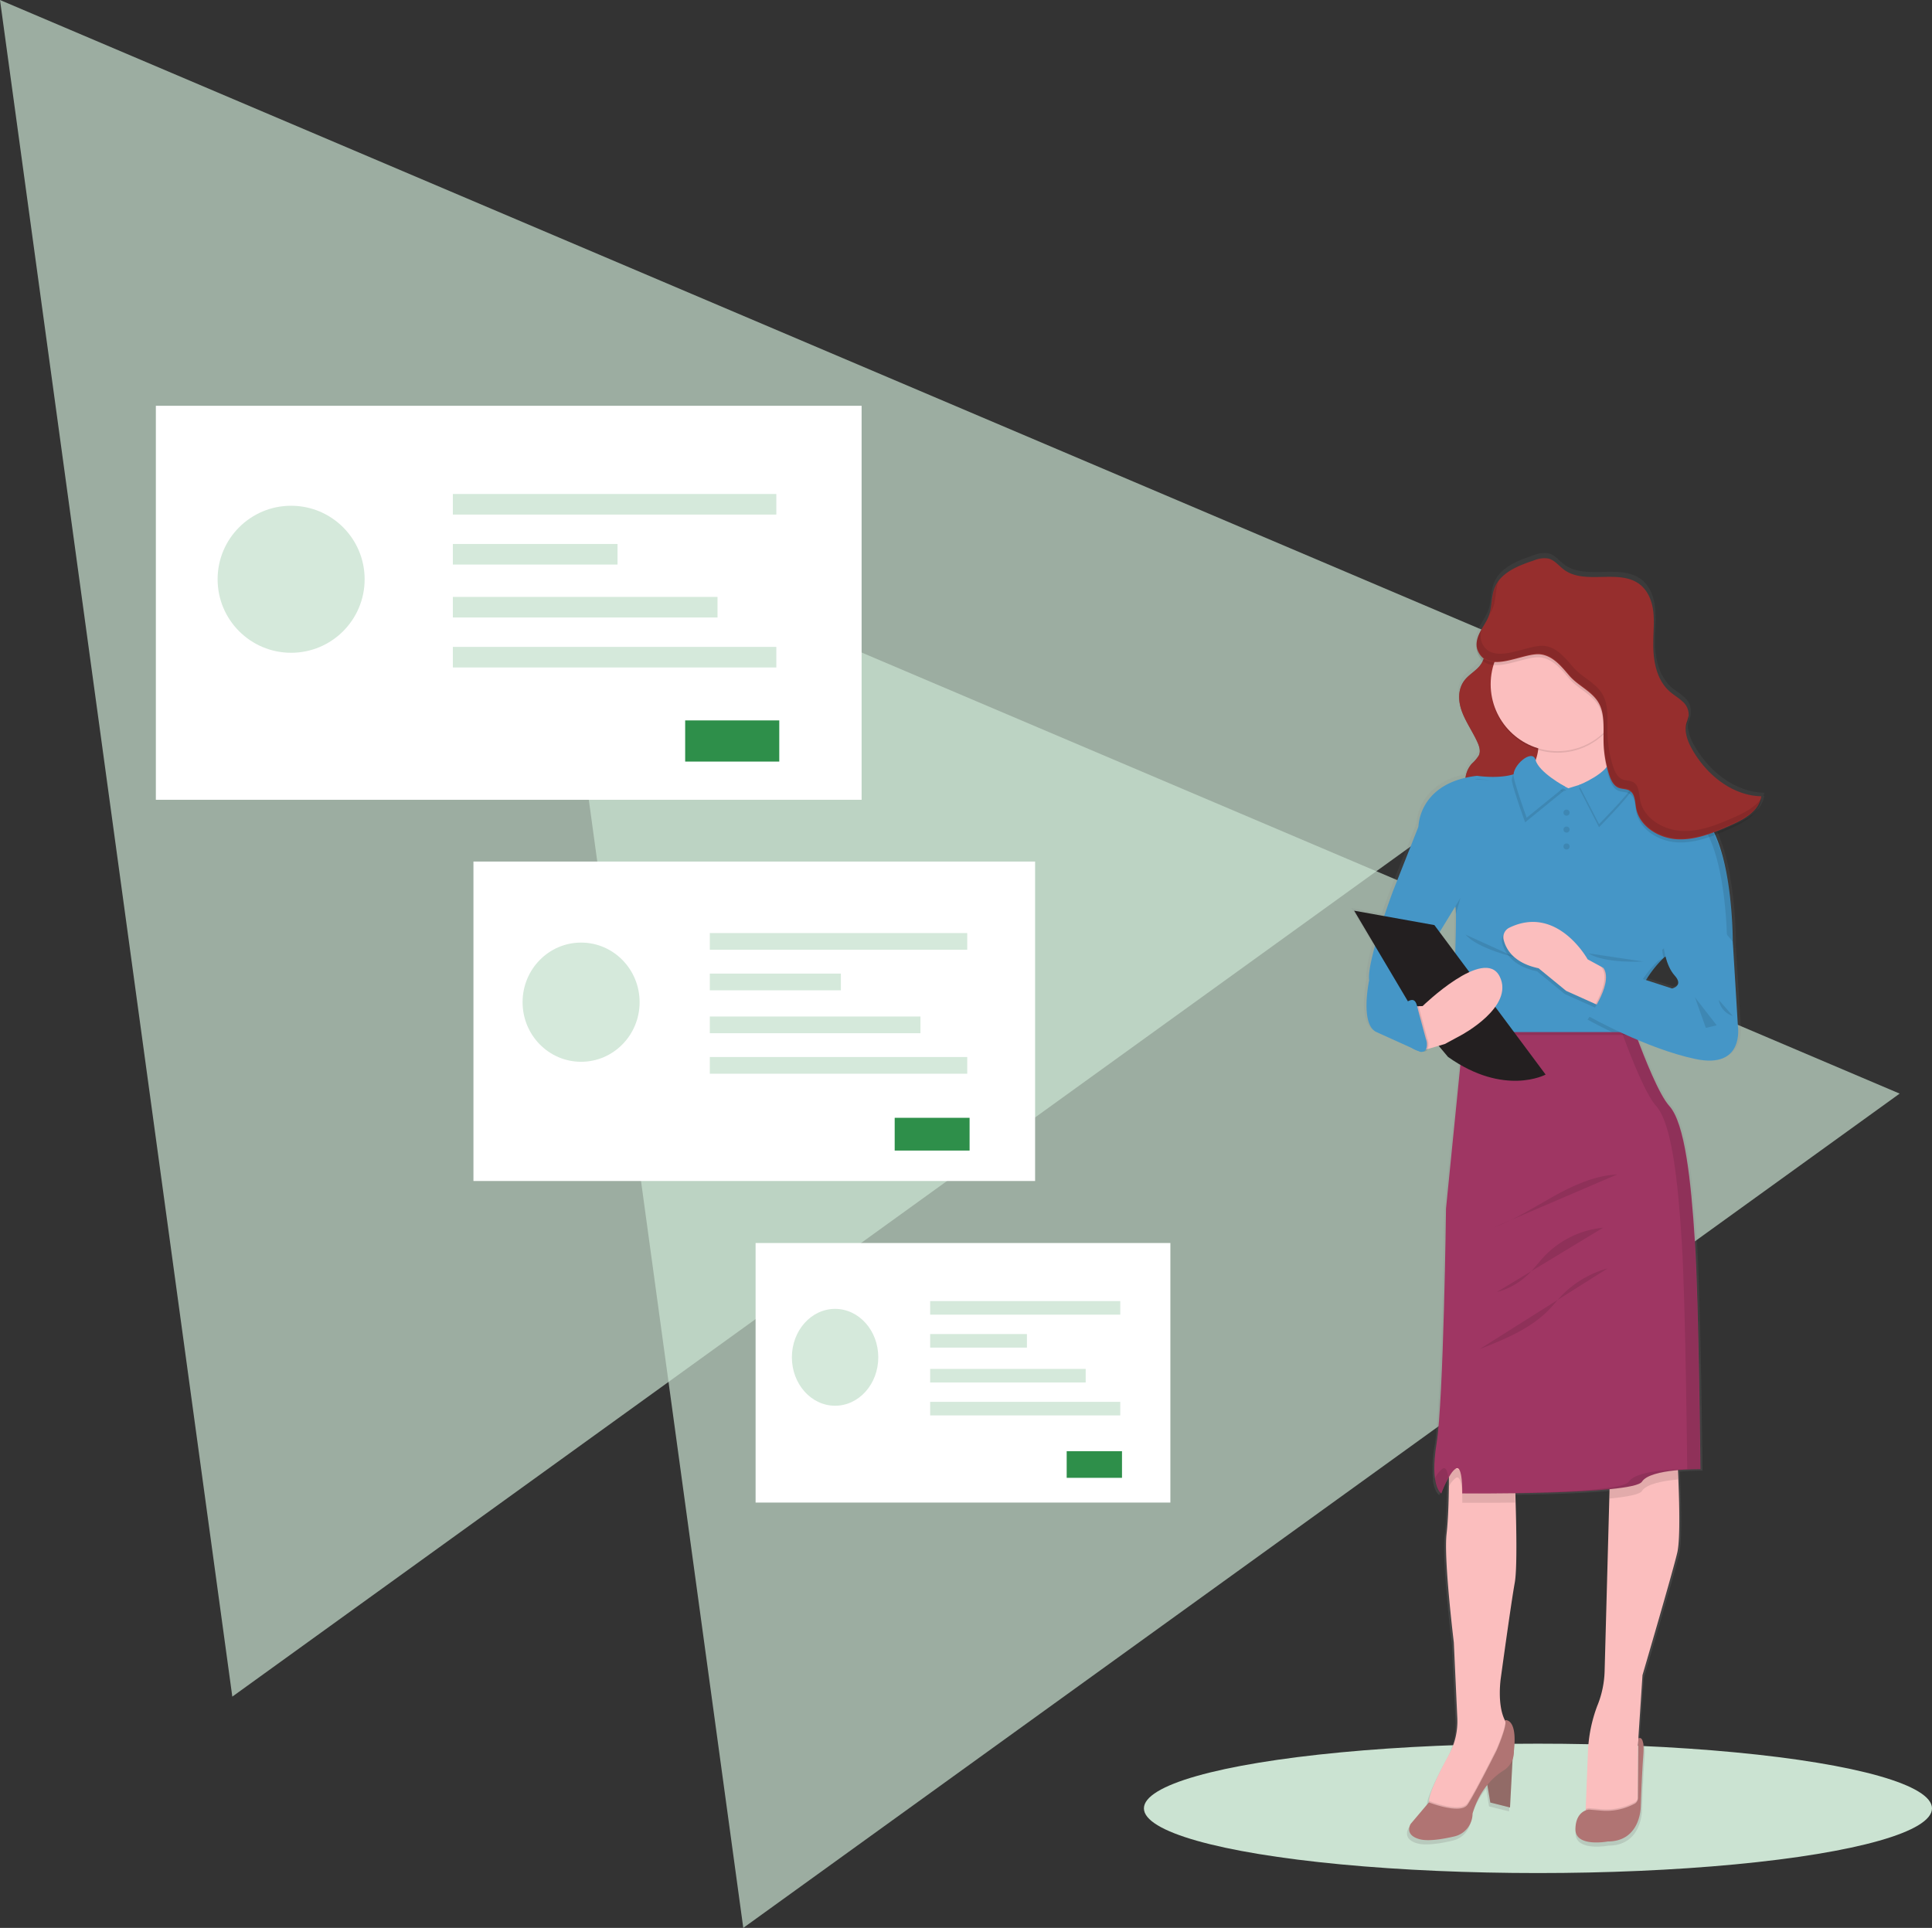 <?xml version="1.0" encoding="UTF-8"?> <svg xmlns="http://www.w3.org/2000/svg" xmlns:xlink="http://www.w3.org/1999/xlink" viewBox="0 0 657 655.65"><rect x="0" y="0" width="657" height="655.65" fill="#333333" stroke="none"/><defs><style>.cls-1,.cls-2{fill:#cbe3d2;}.cls-1{opacity:0.69;}.cls-3{fill:url(#linear-gradient);}.cls-4{fill:#a27772;}.cls-11,.cls-5{isolation:isolate;}.cls-5,.cls-9{opacity:0.1;}.cls-6{fill:#fbbebe;}.cls-7{fill:#b07473;}.cls-8{fill:#9f3663;}.cls-10{fill:#7c5c5c;}.cls-11,.cls-14{fill:#962e2d;}.cls-12{fill:#4596c7;}.cls-13{fill:#231f20;}.cls-15{fill:#fff;}.cls-16{fill:#d5e9db;}.cls-17{fill:#2e8f4a;}</style><linearGradient id="linear-gradient" x1="659.23" y1="-55.19" x2="659.23" y2="384.81" gradientTransform="matrix(1, 0, 0, -1, -129.48, 572.81)" gradientUnits="userSpaceOnUse"><stop offset="0" stop-color="gray" stop-opacity="0.25"></stop><stop offset="0.54" stop-color="gray" stop-opacity="0.12"></stop><stop offset="1" stop-color="gray" stop-opacity="0.1"></stop></linearGradient></defs><g id="Layer_2" data-name="Layer 2"><g id="Layer_1-2" data-name="Layer 1"><polygon class="cls-1" points="0 0 79 577 553 235 0 0"></polygon><polygon class="cls-1" points="187.22 176.96 252.76 655.65 646 371.92 187.22 176.96"></polygon><ellipse class="cls-2" cx="523" cy="615" rx="134" ry="22"></ellipse><path class="cls-3" d="M600,269.61c-9.93-.2-18.69-7.23-23.65-15.77a15.76,15.76,0,0,1-2.39-6.75,7.32,7.32,0,0,1,.27-1.61,18,18,0,0,0,.74-2.47,4.35,4.35,0,0,0,0-1v-.05a5.9,5.9,0,0,0-2.19-4.85c-1.35-1.25-3-2.18-4.37-3.39-4.26-3.76-5.56-9.76-5.64-15.48v-.29c0-2.46.24-4.92.22-7.36a32.25,32.25,0,0,0-.18-4.17c-.4-3.46-1.73-7-4.45-9.2-7.1-5.77-19.05.23-26.4-5.22-1.79-1.32-3.21-3.29-5.4-3.84a9.38,9.38,0,0,0-4.94.64c-5.41,1.78-11.45,4.13-13.57,9.39-1.21,3-.87,6.42-2,9.47-.74,2-2.1,3.79-3.1,5.72a9,9,0,0,0-1.15,4.78,5.57,5.57,0,0,0,.34,2.56,6.56,6.56,0,0,0,1.77,2.57,8.15,8.15,0,0,1-1,1.68c-1.38,1.69-3.5,2.9-4.94,4.57-2.67,3.09-2.57,7.29-1.28,10.9s3.68,6.94,5.31,10.48c.71,1.53,1.29,3.25.54,4.77a13.47,13.47,0,0,1-2.39,2.78,8.74,8.74,0,0,0-2.18,4.83C481.7,267,481.69,280,481.69,280h0l-8.75,22.05s-1.4,3.72-3.05,8.61l-10.37-1.87,7.19,12.05c-1.36,4.91-2.32,9.47-2,11.75,0,0-3.21,15.11,2.5,17.77l12.63,5.69a7.42,7.42,0,0,0,1.75.78l.52.23a1.34,1.34,0,0,0,1.17,0h.2a1.64,1.64,0,0,0,.76-.11,1.35,1.35,0,0,0,.64-.69v-.07l3.79-1.09,3.2,3.79a47.25,47.25,0,0,0,4.25,2.7l-5,49.28s-.81,65.55-3.21,80.48a42,42,0,0,0-.57,11.87l-.09.16c.6,4.21,2.15,5.05,2.15,5.05v-.06l.09.06a41.22,41.22,0,0,1,2.57-5.56V504c-.05,5.57-.22,13.35-.8,18.42-1,8.61,2.5,37.12,2.5,37.12l1.21,26a23.89,23.89,0,0,1-2.95,12.63c-2.85,5.18-6.57,12.48-6.83,15.7a4.69,4.69,0,0,0,0,.53h0L479,621.68s-2.42,3.74,3,5.24c2.93.82,8,0,12-.95a8.07,8.07,0,0,0,6.25-7.84,27.87,27.87,0,0,1,5.13-9.79l1,6,6.8,1.69.88-16.37a7.66,7.66,0,0,0,.47-2.89h0c1.34-11.64-3.16-10.6-3.16-10.6a.67.67,0,0,1,.22.41,3,3,0,0,1-.21-.4h0c-2.75-5.43-1.39-14.41-1.39-14.41s3.57-25.93,4.82-32.78c.89-4.83.52-20.68.23-29.55a9.39,9.39,0,0,0,0-1.07c10.54-.13,23.47-.49,32.54-1.37l0,1.07-1.67,61.26a33.63,33.63,0,0,1-2.38,11.42l-.07.21a49.55,49.55,0,0,0-3.33,16l-.77,19.47V617h0c-1.36.52-3.49,2-3.56,6.41-.09,6.41,11.18,4.26,11.18,4.26,11.27,0,11.36-11.72,11.36-11.72s.36-10.75.89-18-1.7-5.61-1.7-5.61l-.16,20.47V595l.17-2.6v-.07h0l0-.56L559,570.7s10.38-35.19,12-41.93c1.14-4.79.64-19.24.29-27.23a9,9,0,0,0-.06-1.06c3.21-.29,6.07-.32,7.2-.32h.53s-.54-56.5-1.88-77.82-3.49-40.78-8.85-46.65c-3.25-3.54-7.76-14.48-10.84-22.58a112.8,112.8,0,0,0,19.88,6.51c17,3.55,14.67-11.2,14.67-11.2l-1.72-27.89h.11a142.26,142.26,0,0,0-1.87-21.81A64.81,64.81,0,0,0,584,282.85c1.85-.7,3.66-1.48,5.45-2.28,4.62-2,9.82-4.92,10.49-9.9h-.23A7.67,7.67,0,0,0,600,269.61ZM494.62,310h0c0,2.88-.07,7.88-.24,13.41L489,316.16l5.41-8.77Zm74.54,25.52-9-2.89a40.85,40.85,0,0,1,5.56-6.88l.78-.73-.28,0,.43-.39.26-.05-.41.39.49-.1a15.39,15.39,0,0,0,3.06,6.16c3.21,3.54-.88,4.42-.88,4.42Z"></path><polygon class="cls-4" points="514.56 594.77 513.5 614.7 506.8 613.02 505.38 604.73 514.56 594.77"></polygon><polygon class="cls-5" points="514.56 594.77 513.5 614.7 506.8 613.02 505.38 604.73 514.56 594.77"></polygon><path class="cls-6" d="M539.17,617.34l10.22,2.12,7.61-6.67V593.88l.17-2.56v-.08h0l0-.55,1.38-21s10.26-34.93,11.82-41.63c1.13-4.76.64-19.11.29-27-.15-3.25-.29-5.42-.29-5.42l-22.58-5.47-.47,17.37-1.65,60.81a33.52,33.52,0,0,1-2.31,11.32c0,.07-.06.14-.09.2A49.73,49.73,0,0,0,540,595.82l-.77,19.33v.54Z"></path><path class="cls-5" d="M557.15,590.69v.54h0l0-.56Z"></path><path class="cls-5" d="M539.17,617.34l10.22,2.12,7.61-6.67v-1.61a2.11,2.11,0,0,1-1.08,1.73l-.11.06a20.29,20.29,0,0,1-11.49,2.27l-4-.34a4.33,4.33,0,0,0-1.06.26v.53Z"></path><path class="cls-7" d="M555.78,613.47l.11-.05a2.15,2.15,0,0,0,1.1-1.88l.16-20.32s2.21-1.57,1.68,5.57-.88,17.82-.88,17.82-.09,11.65-11.21,11.65c0,0-11.11,2.11-11-4.24s4.62-6.62,4.62-6.62l4,.35A20.28,20.28,0,0,0,555.78,613.47Z"></path><path class="cls-6" d="M485.89,613c.26,4.57,13.76,1.92,13.76,1.92l9.08-17.64s7.59-5.82,3.79-10.94a9.74,9.74,0,0,1-.56-.86v-.06h0a3.23,3.23,0,0,1-.22-.41h0c-2.72-5.4-1.38-14.27-1.38-14.27s3.52-25.75,4.76-32.54c.87-4.8.51-20.53.22-29.34-.12-3.66-.22-6.12-.22-6.12l-22.41-6v6.68c0,5.52-.21,13.25-.79,18.28-1,8.55,2.47,36.86,2.47,36.86l1.19,25.77a23.85,23.85,0,0,1-2.91,12.54c-2.81,5.13-6.47,12.38-6.73,15.59A3.07,3.07,0,0,0,485.89,613Z"></path><path class="cls-5" d="M485.89,613c.26,4.57,13.76,1.92,13.76,1.92l9.08-17.64s7.59-5.82,3.79-10.94a9.74,9.74,0,0,1-.56-.86c-.12,2.68-3.06,9.32-3.06,9.32s-7.5,15-9.88,18.44-12.74-.64-13.12-.79A3.35,3.35,0,0,0,485.89,613Z"></path><path class="cls-7" d="M511.7,585s4.44-1,3.12,10.52h0a7.46,7.46,0,0,1-3.51,6.6c-3.21,2-8.08,6.29-10.55,14.64h0a8,8,0,0,1-6.16,7.78c-4,.93-9,1.75-11.88.94-5.39-1.49-3-5.2-3-5.2l6.18-7.31s10.76,4.23,13.14.78,9.87-18.41,9.87-18.41S513,586,511.7,585Z"></path><path class="cls-5" d="M547.8,492.28l-.46,17.36c6-.59,10.32-1.4,11-2.56,1.59-2.47,7.37-3.5,12.28-3.93-.15-3.25-.28-5.42-.28-5.42Z"></path><path class="cls-5" d="M492.68,505.58a8.23,8.23,0,0,1,2.46-3c2.38-1.32,2.13,8.48,2.13,8.48s7.9.07,18-.06c-.12-3.66-.23-6.12-.23-6.12l-22.4-6S492.71,501.69,492.68,505.58Z"></path><path class="cls-8" d="M490.12,507.91s2.65-7.16,5-8.49,2.13,8.47,2.13,8.47,58.21.53,61.12-4,19.88-4.23,19.88-4.23-.53-56.1-1.86-77.26-3.43-40.49-8.73-46.31c-3.42-3.77-8.29-15.95-11.29-24.08-1.65-4.44-2.73-7.69-2.73-7.69l-55.57,3.17-.44,4.49-5.9,59s-.81,65.13-3.21,79.92S490.12,507.91,490.12,507.91Z"></path><g class="cls-9"><path d="M553.88,503.92c2.91-4.49,19.88-4.23,19.88-4.23s-.53-56.1-1.85-77.26-3.44-40.49-8.74-46.31c-3.42-3.77-8.29-15.95-11.29-24.08-1.38-3.73-2.37-6.6-2.65-7.43l4.31-.24s1.09,3.21,2.73,7.7c3,8.13,7.88,20.31,11.3,24.08,5.29,5.82,7.41,25.13,8.73,46.3s1.85,77.26,1.85,77.26-16.93-.26-19.84,4.24c-2.49,3.85-45.32,4-57.76,4C516.47,507.87,551.63,507.39,553.88,503.92Z"></path><path d="M490.64,499.42c1.07-.6,1.61,1.07,1.87,3.07a42.14,42.14,0,0,0-2.5,5.42s-1.54-.83-2.12-5A9.07,9.07,0,0,1,490.64,499.42Z"></path></g><path class="cls-10" d="M507.29,208.65c-3.85,5.24,0,12.7-4.08,17.8-1.36,1.68-3.46,2.88-4.88,4.54-2.63,3.06-2.53,7.23-1.24,10.83s3.63,6.89,5.24,10.4c.7,1.52,1.29,3.21.54,4.74a13,13,0,0,1-2.36,2.76c-2.65,3-2.73,7.06-1.29,10.56s4.15,6.49,6.84,9.44c1.06,1.16,2.4,2.43,4.16,2.4a5.8,5.8,0,0,0,2.62-.85,27.56,27.56,0,0,0,13.26-15.6A27.89,27.89,0,0,0,525,246.49c-2.24-5.35-6-10.48-6-16.14,0-4.49,2.3-8.77,2.71-13.24.5-5.42-2.72-14.05-9.27-16.42C512.84,204.18,509.24,206,507.29,208.65Z"></path><path class="cls-11" d="M507.29,208.65c-3.85,5.24,0,12.7-4.08,17.8-1.36,1.68-3.46,2.88-4.88,4.54-2.63,3.06-2.53,7.23-1.24,10.83s3.63,6.89,5.24,10.4c.7,1.52,1.29,3.21.54,4.74a13,13,0,0,1-2.36,2.76c-2.65,3-2.73,7.06-1.29,10.56s4.15,6.49,6.84,9.44c1.06,1.16,2.4,2.43,4.16,2.4a5.8,5.8,0,0,0,2.62-.85,27.56,27.56,0,0,0,13.26-15.6A27.89,27.89,0,0,0,525,246.49c-2.24-5.35-6-10.48-6-16.14,0-4.49,2.3-8.77,2.71-13.24.5-5.42-2.72-14.05-9.27-16.42C512.84,204.18,509.24,206,507.29,208.65Z"></path><path class="cls-5" d="M550,399.39c-7.7.4-15,3.71-21.69,7.46s-13.27,8-20.53,10.65"></path><path class="cls-5" d="M545.16,417.53a31.82,31.82,0,0,0-20,9.72c-1.87,2-3.48,4.2-5.43,6.11A24.16,24.16,0,0,1,509,439.42"></path><path class="cls-5" d="M546.74,431.34A34.93,34.93,0,0,0,530.67,441c-1.18,1.29-2.26,2.64-3.45,3.91-6.36,6.87-15.37,10.48-24.09,13.93"></path><path class="cls-6" d="M546.1,239.85a157,157,0,0,0,1.59,18.38c.7,4.34,1.72,8.21,3.17,9.94,4.22,5-20.65,11.77-20.65,11.77l-14.68-11.39s11.64-10.71,6.21-21.16S546.1,239.85,546.1,239.85Z"></path><path class="cls-5" d="M497.61,352h58.75c-1.64-4.44-2.73-7.7-2.73-7.7l-55.56,3.18Z"></path><path class="cls-12" d="M493.83,351h62.8c-1.76-6.31,0-12.15,2.51-16.67a37.39,37.39,0,0,1,6.58-8.53l.43-.39,21.93-4.86,1.18-.26s.18-39.87-13.94-45.34a82.57,82.57,0,0,1-22.58-12.87l-19.4,6-14.29-7.24c-4.58,4.94-16.75,3-16.75,3-19.94,2.3-19.94,17.32-19.94,17.32S494,308.3,494.89,308.3,493.83,351,493.83,351Z"></path><path class="cls-5" d="M515.51,325.64s-12.82-2.84-17.17-7.81"></path><path class="cls-5" d="M580.09,310.76,565.23,323a25.12,25.12,0,0,0,.49,2.86l.43-.39,21.93-4.86Z"></path><path class="cls-5" d="M539.86,346.75s3.26,1.83,8.24,4.23h8.53c-1.76-6.31,0-12.15,2.51-16.67l-15-4.87C549.22,334.22,539.86,346.75,539.86,346.75Z"></path><path class="cls-12" d="M491.18,276.37l-8.82,4.76L473.72,303s-9,24-8.12,30.35c0,0-3.2,15,2.47,17.63l14.7,6.65a1.36,1.36,0,0,0,1.76-1.88c-2.09-4-4.4-10.17-.76-13.59l-4.23-8.81,15.35-25.06,5.13-8.64Z"></path><path class="cls-5" d="M510.82,320.63c.77,3.12,3.35,7.91,11.88,9.71l9.39,7.7,10,4.49,4.06,1.84,1.72-12.43-3.92-2.15-4.55-2.49s-10.26-18.64-26.58-10.77A3.62,3.62,0,0,0,510.82,320.63Z"></path><path class="cls-6" d="M511.33,319.57c.75,3.12,3.33,7.91,11.87,9.72l9.39,7.69,10,4.49,4.06,1.84,1.72-12.43-3.92-2.15-4.56-2.48s-10.26-18.65-26.57-10.78A3.6,3.6,0,0,0,511.33,319.57Z"></path><circle class="cls-5" cx="529.67" cy="233.24" r="22.75"></circle><circle class="cls-6" cx="529.67" cy="232.71" r="22.75"></circle><path class="cls-5" d="M543.77,281.33,536.93,268s10-4,10.75-8.74,9.58,5.5,7.69,8.88S543.77,281.33,543.77,281.33Z"></path><path class="cls-12" d="M543.77,280.27,536.93,267s10-4,10.75-8.74,9.58,5.51,7.69,8.88S543.77,280.27,543.77,280.27Z"></path><path class="cls-13" d="M487.78,314.61l37.83,50.84s-14,7.58-33.19-6l-8.29-9.88-23.64-39.86Z"></path><path class="cls-6" d="M480.34,342.25l3.43-.09s21-20.42,26.2-10.1-13.1,20-13.1,20l-5.55,3L484,357.2,479.41,351Z"></path><path class="cls-5" d="M485.41,353.28a5.09,5.09,0,0,1,.09,3.56,1.46,1.46,0,0,1-.64.68,1.6,1.6,0,0,1-.75.11,7.24,7.24,0,0,1-4.74-2.36,21.61,21.61,0,0,1-3.08-4.44c-.94-1.64-1.92-3.45-1.57-5.3.37-2,2.18-3.44,3.9-4.58,3.49-2.3,3.58.39,4.37,3.36Z"></path><path class="cls-12" d="M484.88,353.28a5,5,0,0,1,.09,3.56,1.43,1.43,0,0,1-.65.68,1.69,1.69,0,0,1-.74.11,7.22,7.22,0,0,1-4.74-2.36,21.23,21.23,0,0,1-3.08-4.44c-.95-1.64-1.93-3.45-1.57-5.3.36-2,2.18-3.44,3.89-4.58,3.49-2.3,3.58.39,4.38,3.36Z"></path><polygon class="cls-5" points="494.89 308.3 496.64 305.32 495.11 310.85 494.89 308.3"></polygon><path class="cls-5" d="M542.56,341.5l4.06,1.84,1.72-12.43-3.92-2.14C547.12,331.81,544.76,337.53,542.56,341.5Z"></path><path class="cls-5" d="M558.84,327s-13.1.79-18.66-2.78"></path><g class="cls-9"><path d="M557.21,335.39a36.62,36.62,0,0,1,6.58-8.53,16.36,16.36,0,0,1,1.92-1.06l20.43-4.18,1.18-.26s.18-39.87-13.94-45.34a84.91,84.91,0,0,1-22-12.39l1.54-.48A82.27,82.27,0,0,0,575.5,276c14.11,5.47,13.93,45.34,13.93,45.34h-2.11l-20.92,4-1.17,1.13a40.49,40.49,0,0,0-6.68,8.83,22.15,22.15,0,0,0-1.75,16.73h-2.11C552.92,345.73,554.72,339.89,557.21,335.39Z"></path><path d="M501.45,265l1-.14a36.66,36.66,0,0,0,4.31.36A39.53,39.53,0,0,1,501.45,265Z"></path><path d="M531.4,269.14l-12.92-6.52a6.14,6.14,0,0,0,.75-.69l13.47,6.82Z"></path></g><path class="cls-12" d="M580.61,309.71l8.65,10.58L591,349.05s2.29,14.63-14.46,11.1-36.16-14.46-36.16-14.46,9.35-12.52,4.23-17.28l24,7.76s4.06-.89.88-4.41-3.74-9.88-3.74-9.88Z"></path><path class="cls-5" d="M584.49,340.05l4.77,5.46A6.86,6.86,0,0,1,584.49,340.05Z"></path><polygon class="cls-5" points="576.38 339.16 583.79 348.69 580.09 349.57 576.38 339.16"></polygon><path class="cls-5" d="M502.49,222.26c-.82-2-.19-4.29.79-6.2s2.32-3.66,3.06-5.68c1.09-3,.75-6.42,1.92-9.4,2.09-5.22,8-7.55,13.38-9.33a8.79,8.79,0,0,1,4.88-.64c2.13.51,3.56,2.47,5.32,3.78,7.25,5.41,19-.54,26,5.18,2.68,2.19,4,5.69,4.39,9.14s0,6.91,0,10.37c-.12,6.07,1,12.7,5.56,16.72,1.36,1.22,3,2.13,4.31,3.38a5.88,5.88,0,0,1,2.15,4.81,16.84,16.84,0,0,1-.72,2.45c-.91,3.16.44,6.52,2.08,9.36,4.9,8.48,13.54,15.46,23.33,15.66-.64,4.94-5.77,7.81-10.34,9.83-5.77,2.57-11.9,5.13-18.24,4.79s-12.91-4.4-14-10.65c-.39-2.13-.33-4.76-2.19-5.89-1.13-.68-2.57-.51-3.79-1-1.75-.73-2.61-2.68-3.2-4.49a40,40,0,0,1-1.88-11.54c-.08-4.64.54-9.7-2.09-13.52-2.44-3.54-6.77-5.33-9.57-8.58-2.57-3-5.42-6.64-9.66-7.22C518.13,222.78,506,230.76,502.49,222.26Z"></path><path class="cls-14" d="M502.49,221.2c-.82-2-.19-4.29.79-6.2s2.32-3.65,3.06-5.68c1.09-3,.75-6.41,1.92-9.4,2.09-5.22,8-7.55,13.38-9.33a8.88,8.88,0,0,1,4.88-.64c2.13.51,3.56,2.47,5.32,3.78,7.25,5.41,19-.53,26,5.18,2.68,2.19,4,5.69,4.39,9.14s0,6.91,0,10.38c-.12,6.06,1,12.69,5.56,16.72,1.36,1.21,3,2.12,4.31,3.37a5.89,5.89,0,0,1,2.15,4.81,16.84,16.84,0,0,1-.72,2.45c-.91,3.17.44,6.52,2.08,9.36,4.9,8.48,13.54,15.46,23.33,15.66-.64,4.94-5.77,7.81-10.34,9.83-5.77,2.57-11.9,5.14-18.24,4.8s-12.91-4.41-14-10.62c-.39-2.14-.33-4.77-2.19-5.89-1.13-.68-2.57-.52-3.79-1-1.75-.74-2.61-2.69-3.2-4.49a40.11,40.11,0,0,1-1.88-11.55c-.08-4.63.54-9.7-2.09-13.51-2.44-3.54-6.77-5.33-9.57-8.59-2.57-3-5.42-6.64-9.66-7.22C518.13,221.72,506,229.71,502.49,221.2Z"></path><path class="cls-5" d="M518.64,279.67l13-10.58s-8.93-4.84-10-9-8.21,2-7.48,5.67S518.64,279.67,518.64,279.67Z"></path><path class="cls-12" d="M519.16,278.09l13.05-10.59s-8.93-4.84-10-9-8.2,2-7.48,5.66S519.16,278.09,519.16,278.09Z"></path><circle class="cls-5" cx="532.72" cy="276.37" r="1.04"></circle><circle class="cls-5" cx="532.72" cy="282.12" r="1.04"></circle><circle class="cls-5" cx="532.72" cy="287.88" r="1.04"></circle><g class="cls-9"><path d="M507.77,206.5c1-2.84.8-6,1.77-8.86a9.75,9.75,0,0,0-1.11,2c-1.19,3-.85,6.41-1.92,9.39,0,.07-.05.12-.07.18A17.32,17.32,0,0,0,507.77,206.5Z"></path><path d="M590.06,277.79c-5.77,2.57-11.9,5.13-18.24,4.79s-13-4.38-14.11-10.63c-.38-2.13-.34-4.76-2.19-5.89-1.12-.68-2.57-.51-3.79-1-1.75-.73-2.62-2.68-3.21-4.49A40.33,40.33,0,0,1,546.64,249c-.08-4.64.54-9.7-2.09-13.52-2.44-3.54-6.76-5.33-9.57-8.58-2.57-3-5.41-6.64-9.66-7.22-5.83-.8-18,7.19-21.45-1.28a6.75,6.75,0,0,1,.22-4.92c-.25.42-.49.84-.72,1.28-1,1.92-1.6,4.21-.79,6.2,3.47,8.51,15.63.52,21.46,1.28,4.25.58,7.05,4.22,9.65,7.23,2.81,3.25,7.14,5,9.57,8.58,2.63,3.81,2,8.88,2.09,13.52a40.39,40.39,0,0,0,1.89,11.54c.57,1.81,1.44,3.76,3.21,4.49,1.21.51,2.66.34,3.79,1,1.85,1.12,1.81,3.75,2.18,5.89,1.13,6.24,7.74,10.31,14.11,10.63s12.45-2.21,18.25-4.79c4.17-1.86,8.82-4.43,10.07-8.66C596.85,274.46,593.31,276.34,590.06,277.79Z"></path></g><rect class="cls-15" x="53" y="138" width="240" height="134"></rect><circle class="cls-16" cx="99" cy="197" r="25"></circle><rect class="cls-16" x="154" y="168" width="110" height="7"></rect><rect class="cls-16" x="154" y="220" width="110" height="7"></rect><rect class="cls-16" x="154" y="203" width="90" height="7"></rect><rect class="cls-16" x="154" y="185" width="56" height="7"></rect><rect class="cls-17" x="233" y="245" width="32" height="14"></rect><rect class="cls-15" x="161" y="293" width="191" height="108.64"></rect><ellipse class="cls-16" cx="197.61" cy="340.83" rx="19.9" ry="20.27"></ellipse><rect class="cls-16" x="241.38" y="317.32" width="87.54" height="5.68"></rect><rect class="cls-16" x="241.38" y="359.48" width="87.54" height="5.68"></rect><rect class="cls-16" x="241.38" y="345.7" width="71.63" height="5.68"></rect><rect class="cls-16" x="241.38" y="331.11" width="44.57" height="5.68"></rect><rect class="cls-17" x="304.25" y="380.15" width="25.47" height="11.14"></rect><rect class="cls-15" x="256.95" y="422.73" width="141.05" height="88.27"></rect><ellipse class="cls-16" cx="283.98" cy="461.6" rx="14.69" ry="16.47"></ellipse><rect class="cls-16" x="316.31" y="442.49" width="64.65" height="4.61"></rect><rect class="cls-16" x="316.31" y="476.75" width="64.65" height="4.61"></rect><rect class="cls-16" x="316.31" y="465.55" width="52.89" height="4.61"></rect><rect class="cls-16" x="316.31" y="453.69" width="32.91" height="4.61"></rect><rect class="cls-17" x="362.74" y="493.54" width="18.81" height="9.05"></rect></g></g></svg> 